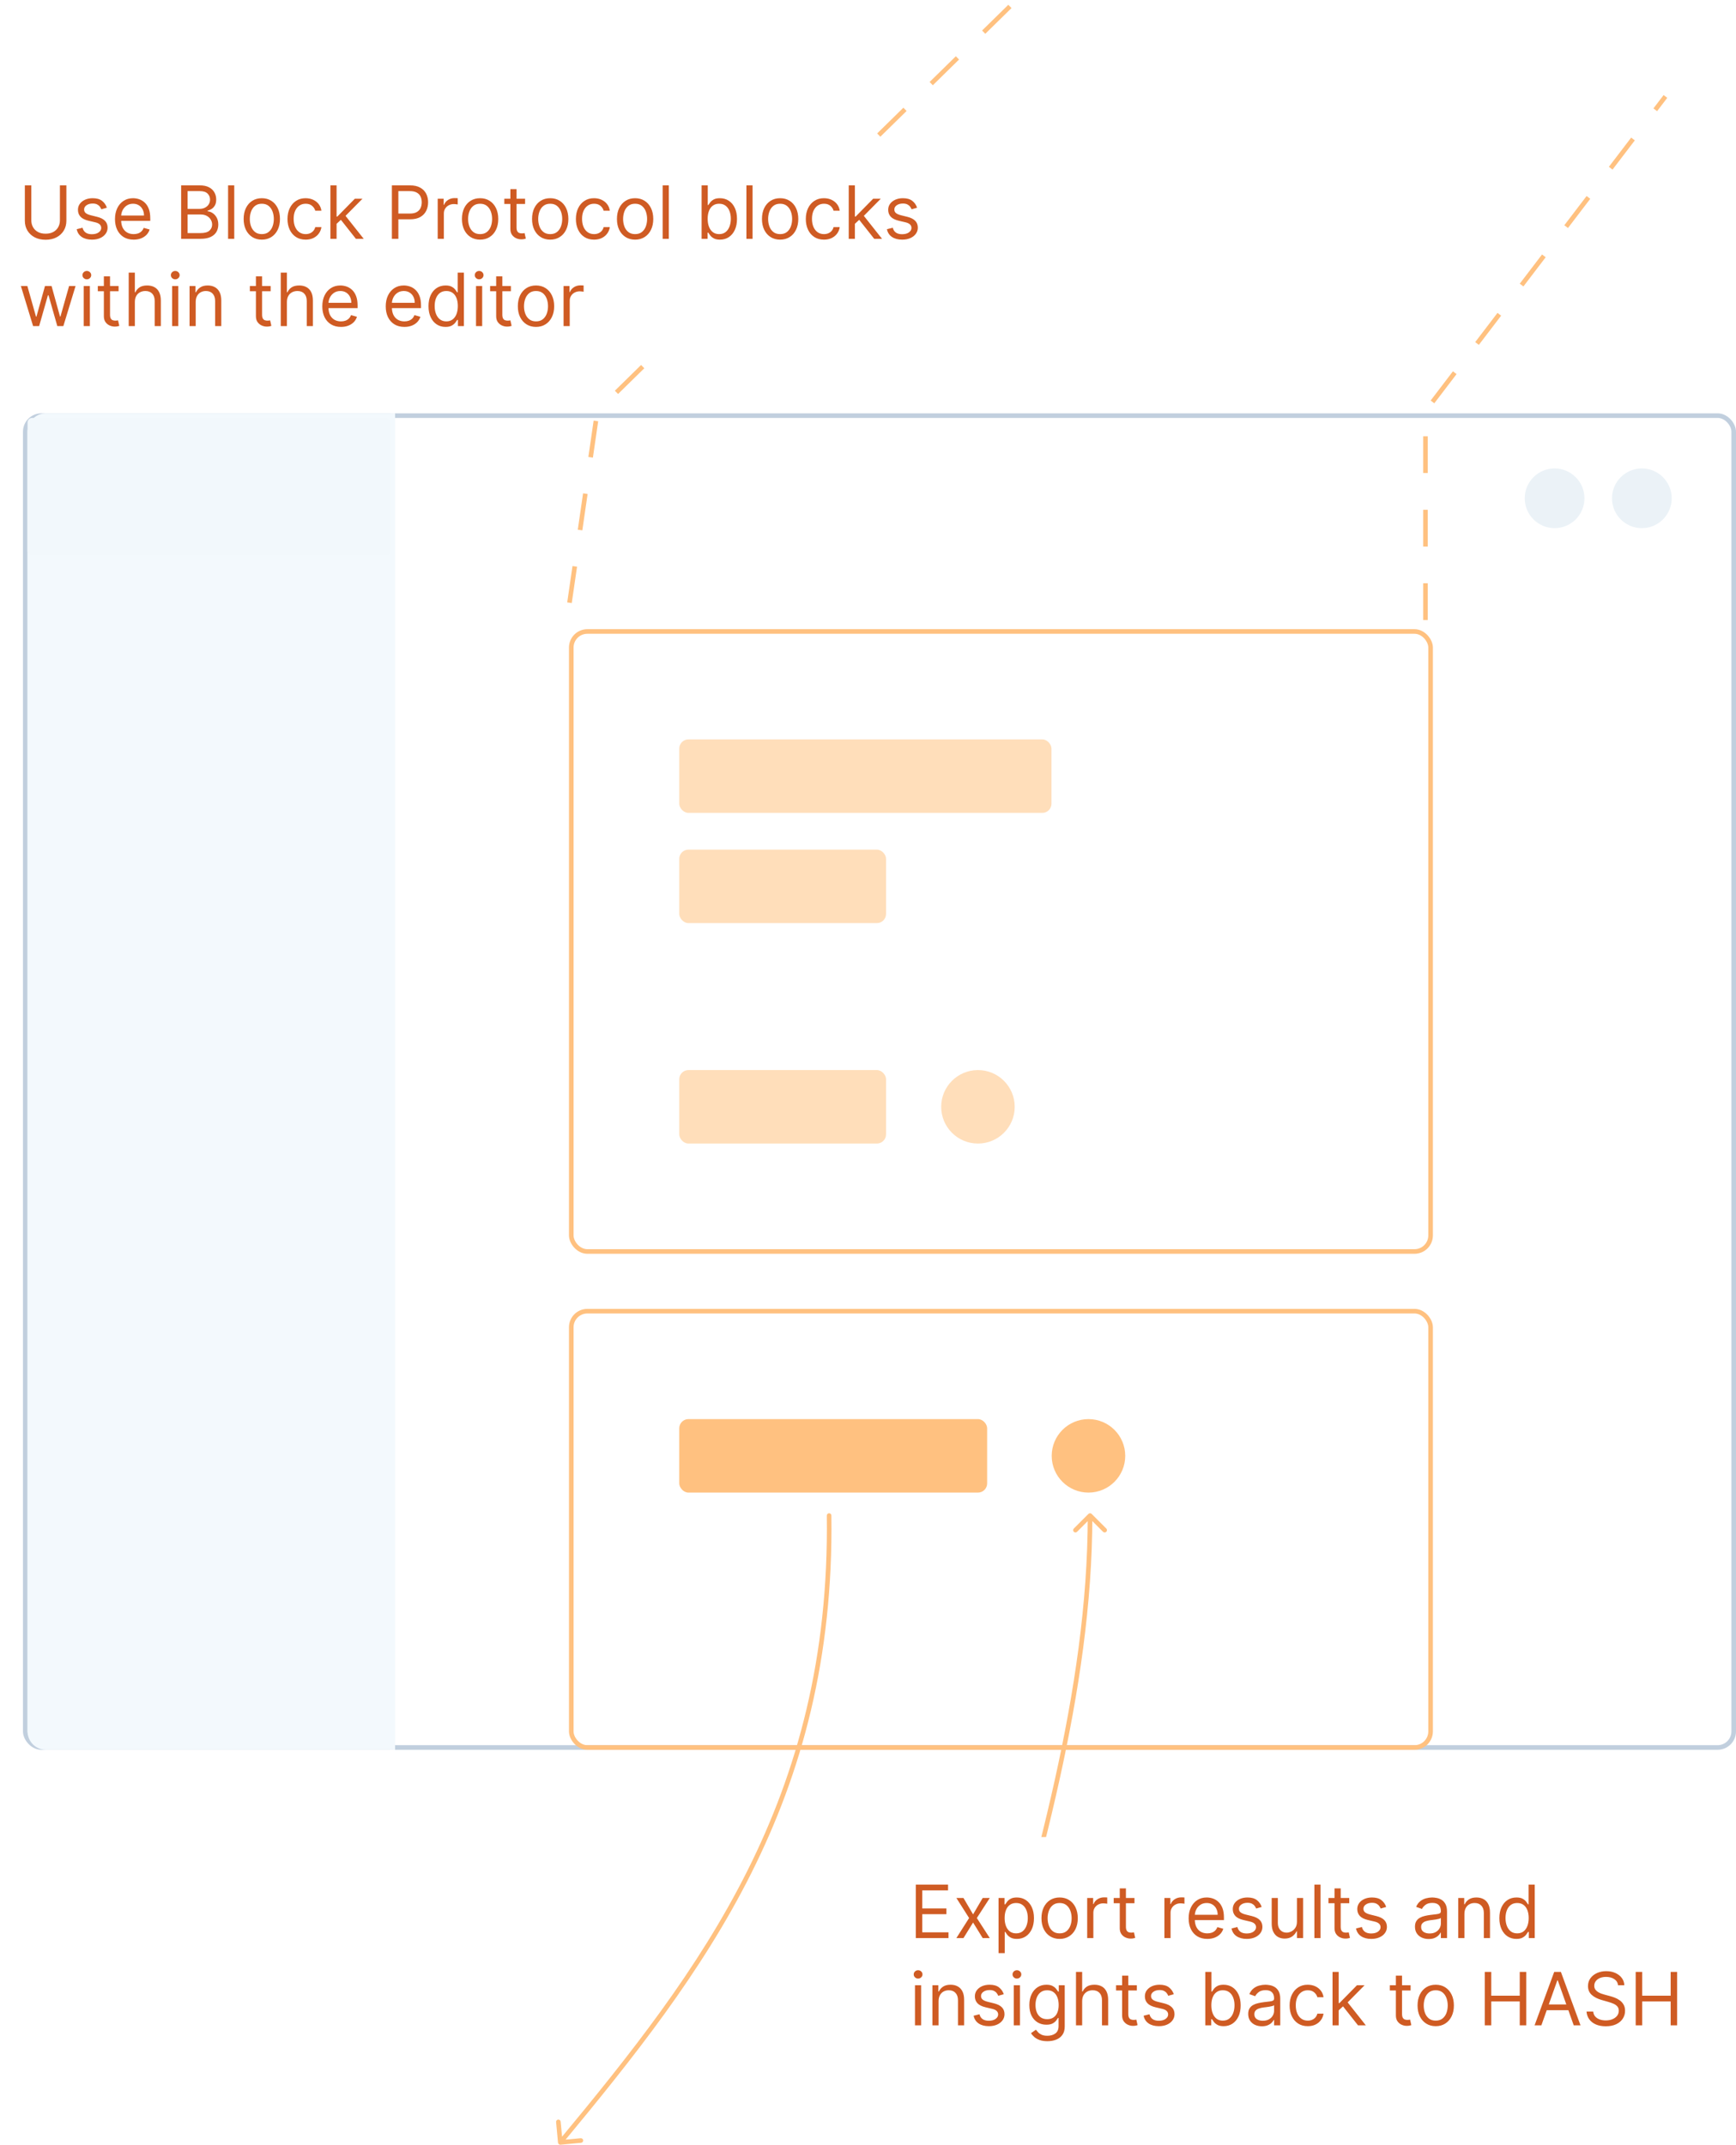 <svg width="378" height="467" viewBox="0 0 378 467" fill="none" xmlns="http://www.w3.org/2000/svg">
<g filter="url(#filter0_i_244_5291)">
<rect x="5" y="90" width="373" height="291" rx="4" fill="white"/>
</g>
<rect x="5.5" y="90.5" width="372" height="290" rx="3.5" stroke="#C1CFDE"/>
<path d="M6 94C6 91.791 7.791 90 10 90H86V381H10C7.791 381 6 379.209 6 377V94Z" fill="#F3F9FD" style="mix-blend-mode:multiply"/>
<rect width="1" height="291" transform="matrix(-1 0 0 1 86 90)" fill="#F3F9FD" style="mix-blend-mode:multiply"/>
<rect x="6" y="91" width="79" height="30" rx="1" fill="#F2F8FC" style="mix-blend-mode:multiply"/>
<circle cx="338.5" cy="108.5" r="6.5" fill="#EBF2F7"/>
<circle cx="357.5" cy="108.5" r="6.5" fill="#EBF2F7"/>
<g filter="url(#filter1_i_244_5291)">
<rect x="123.889" y="285" width="188.111" height="96" rx="4" fill="white"/>
</g>
<rect x="124.389" y="285.5" width="187.111" height="95" rx="3.5" stroke="#FFC180"/>
<rect x="147.903" y="309" width="67.04" height="16" rx="2" fill="#FFC180"/>
<ellipse cx="237.005" cy="317" rx="8.005" ry="8" fill="#FFC180"/>
<g filter="url(#filter2_i_244_5291)">
<rect x="123.889" y="137" width="188.111" height="136" rx="4" fill="white"/>
</g>
<rect x="124.389" y="137.5" width="187.111" height="135" rx="3.5" stroke="#FFC180"/>
<rect x="147.903" y="161" width="81.048" height="16" rx="2" fill="#FFDEBA"/>
<rect x="147.903" y="185" width="45.027" height="16" rx="2" fill="#FFDEBA"/>
<rect x="147.903" y="233" width="45.027" height="16" rx="2" fill="#FFDEBA"/>
<ellipse cx="212.941" cy="241" rx="8.005" ry="8" fill="#FFDEBA"/>
<path d="M310.384 135V89.514L362.635 21M124 131.242L130.066 89.514L220.047 1.257" stroke="#FFC180" stroke-dasharray="8 8"/>
<path d="M237.703 329.646C237.508 329.451 237.191 329.451 236.996 329.646L233.814 332.828C233.619 333.024 233.619 333.34 233.814 333.536C234.009 333.731 234.326 333.731 234.521 333.536L237.349 330.707L240.178 333.536C240.373 333.731 240.69 333.731 240.885 333.536C241.08 333.34 241.08 333.024 240.885 332.828L237.703 329.646ZM215.481 445.135C226.061 407.401 237.849 368.492 237.849 330L236.849 330C236.849 368.324 225.112 407.082 214.519 444.865L215.481 445.135Z" fill="#FFC180"/>
<path d="M181.028 329.993C181.025 329.717 180.798 329.496 180.522 329.5C180.246 329.504 180.025 329.731 180.029 330.007L181.028 329.993ZM121.502 466.547C121.528 466.821 121.772 467.024 122.047 466.998L126.527 466.579C126.802 466.554 127.004 466.31 126.978 466.035C126.953 465.76 126.709 465.558 126.434 465.584L122.451 465.956L122.079 461.973C122.054 461.698 121.81 461.496 121.535 461.522C121.26 461.547 121.058 461.791 121.084 462.066L121.502 466.547ZM180.029 330.007C180.869 391.951 152.571 428.846 121.615 466.181L122.385 466.819C153.36 429.461 181.874 392.322 181.028 329.993L180.029 330.007Z" fill="#FFC180"/>
<g filter="url(#filter3_f_244_5291)">
<rect x="4" y="33" width="213" height="46" fill="white"/>
</g>
<path d="M13.046 40.364H14.454V48.068C14.454 48.864 14.267 49.574 13.892 50.199C13.521 50.82 12.996 51.311 12.318 51.67C11.64 52.026 10.845 52.205 9.932 52.205C9.019 52.205 8.223 52.026 7.545 51.67C6.867 51.311 6.341 50.82 5.966 50.199C5.595 49.574 5.409 48.864 5.409 48.068V40.364H6.818V47.955C6.818 48.523 6.943 49.028 7.193 49.472C7.443 49.911 7.799 50.258 8.261 50.511C8.727 50.761 9.284 50.886 9.932 50.886C10.579 50.886 11.136 50.761 11.602 50.511C12.068 50.258 12.424 49.911 12.671 49.472C12.921 49.028 13.046 48.523 13.046 47.955V40.364ZM23.268 45.227L22.064 45.568C21.988 45.367 21.876 45.172 21.729 44.983C21.585 44.79 21.388 44.631 21.138 44.506C20.888 44.381 20.568 44.318 20.178 44.318C19.643 44.318 19.198 44.441 18.842 44.688C18.49 44.93 18.314 45.239 18.314 45.614C18.314 45.947 18.435 46.21 18.678 46.403C18.92 46.597 19.299 46.758 19.814 46.886L21.109 47.205C21.89 47.394 22.471 47.684 22.854 48.074C23.236 48.46 23.428 48.958 23.428 49.568C23.428 50.068 23.284 50.515 22.996 50.909C22.712 51.303 22.314 51.614 21.803 51.841C21.291 52.068 20.697 52.182 20.018 52.182C19.128 52.182 18.392 51.989 17.808 51.602C17.225 51.216 16.856 50.651 16.7 49.909L17.973 49.591C18.094 50.061 18.323 50.413 18.66 50.648C19.001 50.883 19.447 51 19.996 51C20.621 51 21.117 50.867 21.484 50.602C21.856 50.333 22.041 50.011 22.041 49.636C22.041 49.333 21.935 49.08 21.723 48.875C21.511 48.667 21.185 48.511 20.746 48.409L19.291 48.068C18.492 47.879 17.905 47.585 17.53 47.188C17.159 46.786 16.973 46.284 16.973 45.682C16.973 45.189 17.111 44.754 17.388 44.375C17.668 43.996 18.049 43.699 18.53 43.483C19.015 43.267 19.564 43.159 20.178 43.159C21.041 43.159 21.719 43.349 22.212 43.727C22.708 44.106 23.06 44.606 23.268 45.227ZM29.105 52.182C28.264 52.182 27.539 51.996 26.929 51.625C26.323 51.25 25.855 50.727 25.526 50.057C25.2 49.383 25.037 48.599 25.037 47.705C25.037 46.811 25.2 46.023 25.526 45.341C25.855 44.655 26.313 44.121 26.901 43.739C27.491 43.352 28.181 43.159 28.969 43.159C29.423 43.159 29.872 43.235 30.315 43.386C30.759 43.538 31.162 43.784 31.526 44.125C31.889 44.462 32.179 44.909 32.395 45.466C32.611 46.023 32.719 46.708 32.719 47.523V48.091H25.991V46.932H31.355C31.355 46.439 31.257 46 31.06 45.614C30.866 45.227 30.59 44.922 30.23 44.699C29.874 44.475 29.454 44.364 28.969 44.364C28.435 44.364 27.973 44.496 27.582 44.761C27.196 45.023 26.899 45.364 26.69 45.784C26.482 46.205 26.378 46.655 26.378 47.136V47.909C26.378 48.568 26.491 49.127 26.719 49.585C26.95 50.04 27.27 50.386 27.679 50.625C28.088 50.86 28.563 50.977 29.105 50.977C29.457 50.977 29.776 50.928 30.06 50.83C30.348 50.727 30.596 50.576 30.804 50.375C31.012 50.17 31.173 49.917 31.287 49.614L32.582 49.977C32.446 50.417 32.217 50.803 31.895 51.136C31.573 51.466 31.175 51.724 30.702 51.909C30.228 52.091 29.696 52.182 29.105 52.182ZM39.44 52V40.364H43.508C44.319 40.364 44.988 40.504 45.514 40.784C46.041 41.061 46.433 41.434 46.69 41.903C46.948 42.369 47.077 42.886 47.077 43.455C47.077 43.955 46.988 44.367 46.81 44.693C46.635 45.019 46.404 45.276 46.117 45.466C45.832 45.655 45.524 45.795 45.19 45.886V46C45.546 46.023 45.904 46.148 46.264 46.375C46.624 46.602 46.925 46.928 47.168 47.352C47.41 47.776 47.531 48.295 47.531 48.909C47.531 49.492 47.399 50.017 47.133 50.483C46.868 50.949 46.45 51.318 45.878 51.591C45.306 51.864 44.562 52 43.645 52H39.44ZM40.849 50.75H43.645C44.565 50.75 45.219 50.572 45.605 50.216C45.995 49.856 46.19 49.42 46.19 48.909C46.19 48.515 46.09 48.151 45.889 47.818C45.688 47.481 45.403 47.212 45.031 47.011C44.66 46.807 44.221 46.705 43.713 46.705H40.849V50.75ZM40.849 45.477H43.463C43.887 45.477 44.27 45.394 44.611 45.227C44.956 45.061 45.228 44.826 45.429 44.523C45.633 44.22 45.736 43.864 45.736 43.455C45.736 42.943 45.558 42.51 45.202 42.153C44.846 41.794 44.281 41.614 43.508 41.614H40.849V45.477ZM51.006 40.364V52H49.665V40.364H51.006ZM57.007 52.182C56.219 52.182 55.528 51.994 54.933 51.619C54.342 51.244 53.88 50.72 53.547 50.045C53.217 49.371 53.053 48.583 53.053 47.682C53.053 46.773 53.217 45.979 53.547 45.301C53.88 44.623 54.342 44.097 54.933 43.722C55.528 43.347 56.219 43.159 57.007 43.159C57.795 43.159 58.484 43.347 59.075 43.722C59.67 44.097 60.132 44.623 60.462 45.301C60.795 45.979 60.962 46.773 60.962 47.682C60.962 48.583 60.795 49.371 60.462 50.045C60.132 50.72 59.67 51.244 59.075 51.619C58.484 51.994 57.795 52.182 57.007 52.182ZM57.007 50.977C57.606 50.977 58.098 50.824 58.484 50.517C58.871 50.21 59.157 49.807 59.342 49.307C59.528 48.807 59.621 48.265 59.621 47.682C59.621 47.099 59.528 46.555 59.342 46.051C59.157 45.547 58.871 45.14 58.484 44.83C58.098 44.519 57.606 44.364 57.007 44.364C56.409 44.364 55.916 44.519 55.53 44.83C55.144 45.14 54.858 45.547 54.672 46.051C54.486 46.555 54.394 47.099 54.394 47.682C54.394 48.265 54.486 48.807 54.672 49.307C54.858 49.807 55.144 50.21 55.53 50.517C55.916 50.824 56.409 50.977 57.007 50.977ZM66.554 52.182C65.736 52.182 65.031 51.989 64.44 51.602C63.849 51.216 63.395 50.684 63.077 50.006C62.758 49.328 62.599 48.553 62.599 47.682C62.599 46.795 62.762 46.013 63.088 45.335C63.418 44.653 63.876 44.121 64.463 43.739C65.054 43.352 65.743 43.159 66.531 43.159C67.145 43.159 67.698 43.273 68.19 43.5C68.683 43.727 69.086 44.045 69.401 44.455C69.715 44.864 69.91 45.341 69.986 45.886H68.645C68.543 45.489 68.315 45.136 67.963 44.83C67.615 44.519 67.145 44.364 66.554 44.364C66.031 44.364 65.573 44.5 65.179 44.773C64.789 45.042 64.484 45.422 64.264 45.915C64.048 46.403 63.94 46.977 63.94 47.636C63.94 48.311 64.046 48.898 64.258 49.398C64.474 49.898 64.778 50.286 65.168 50.562C65.562 50.839 66.024 50.977 66.554 50.977C66.903 50.977 67.219 50.917 67.503 50.795C67.787 50.674 68.028 50.5 68.224 50.273C68.421 50.045 68.562 49.773 68.645 49.455H69.986C69.91 49.97 69.722 50.434 69.423 50.847C69.128 51.256 68.736 51.581 68.247 51.824C67.762 52.062 67.198 52.182 66.554 52.182ZM73.196 48.818L73.173 47.159H73.446L77.264 43.273H78.923L74.855 47.386H74.742L73.196 48.818ZM71.946 52V40.364H73.287V52H71.946ZM77.492 52L74.082 47.682L75.037 46.75L79.196 52H77.492ZM85.331 52V40.364H89.263C90.176 40.364 90.922 40.528 91.501 40.858C92.085 41.184 92.517 41.625 92.797 42.182C93.077 42.739 93.217 43.36 93.217 44.045C93.217 44.731 93.077 45.354 92.797 45.915C92.52 46.475 92.092 46.922 91.513 47.256C90.933 47.585 90.191 47.75 89.285 47.75H86.467V46.5H89.24C89.865 46.5 90.367 46.392 90.746 46.176C91.124 45.96 91.399 45.669 91.57 45.301C91.744 44.93 91.831 44.511 91.831 44.045C91.831 43.58 91.744 43.163 91.57 42.795C91.399 42.428 91.123 42.14 90.74 41.932C90.358 41.72 89.85 41.614 89.217 41.614H86.74V52H85.331ZM95.305 52V43.273H96.601V44.591H96.692C96.851 44.159 97.139 43.809 97.555 43.54C97.972 43.271 98.442 43.136 98.965 43.136C99.063 43.136 99.186 43.138 99.334 43.142C99.481 43.146 99.593 43.151 99.669 43.159V44.523C99.624 44.511 99.519 44.494 99.356 44.472C99.197 44.445 99.029 44.432 98.851 44.432C98.427 44.432 98.048 44.521 97.715 44.699C97.385 44.873 97.124 45.115 96.93 45.426C96.741 45.733 96.646 46.083 96.646 46.477V52H95.305ZM104.538 52.182C103.75 52.182 103.059 51.994 102.464 51.619C101.874 51.244 101.411 50.72 101.078 50.045C100.749 49.371 100.584 48.583 100.584 47.682C100.584 46.773 100.749 45.979 101.078 45.301C101.411 44.623 101.874 44.097 102.464 43.722C103.059 43.347 103.75 43.159 104.538 43.159C105.326 43.159 106.016 43.347 106.607 43.722C107.201 44.097 107.663 44.623 107.993 45.301C108.326 45.979 108.493 46.773 108.493 47.682C108.493 48.583 108.326 49.371 107.993 50.045C107.663 50.72 107.201 51.244 106.607 51.619C106.016 51.994 105.326 52.182 104.538 52.182ZM104.538 50.977C105.137 50.977 105.629 50.824 106.016 50.517C106.402 50.21 106.688 49.807 106.874 49.307C107.059 48.807 107.152 48.265 107.152 47.682C107.152 47.099 107.059 46.555 106.874 46.051C106.688 45.547 106.402 45.14 106.016 44.83C105.629 44.519 105.137 44.364 104.538 44.364C103.94 44.364 103.447 44.519 103.061 44.83C102.675 45.14 102.389 45.547 102.203 46.051C102.018 46.555 101.925 47.099 101.925 47.682C101.925 48.265 102.018 48.807 102.203 49.307C102.389 49.807 102.675 50.21 103.061 50.517C103.447 50.824 103.94 50.977 104.538 50.977ZM114.335 43.273V44.409H109.812V43.273H114.335ZM111.131 41.182H112.472V49.5C112.472 49.879 112.527 50.163 112.636 50.352C112.75 50.538 112.894 50.663 113.068 50.727C113.246 50.788 113.434 50.818 113.631 50.818C113.778 50.818 113.9 50.811 113.994 50.795C114.089 50.776 114.165 50.761 114.222 50.75L114.494 51.955C114.403 51.989 114.277 52.023 114.114 52.057C113.951 52.095 113.744 52.114 113.494 52.114C113.116 52.114 112.744 52.032 112.381 51.869C112.021 51.706 111.722 51.458 111.483 51.125C111.248 50.792 111.131 50.371 111.131 49.864V41.182ZM119.804 52.182C119.016 52.182 118.325 51.994 117.73 51.619C117.139 51.244 116.677 50.72 116.344 50.045C116.014 49.371 115.849 48.583 115.849 47.682C115.849 46.773 116.014 45.979 116.344 45.301C116.677 44.623 117.139 44.097 117.73 43.722C118.325 43.347 119.016 43.159 119.804 43.159C120.592 43.159 121.281 43.347 121.872 43.722C122.467 44.097 122.929 44.623 123.259 45.301C123.592 45.979 123.759 46.773 123.759 47.682C123.759 48.583 123.592 49.371 123.259 50.045C122.929 50.72 122.467 51.244 121.872 51.619C121.281 51.994 120.592 52.182 119.804 52.182ZM119.804 50.977C120.402 50.977 120.895 50.824 121.281 50.517C121.668 50.21 121.954 49.807 122.139 49.307C122.325 48.807 122.418 48.265 122.418 47.682C122.418 47.099 122.325 46.555 122.139 46.051C121.954 45.547 121.668 45.14 121.281 44.83C120.895 44.519 120.402 44.364 119.804 44.364C119.205 44.364 118.713 44.519 118.327 44.83C117.94 45.14 117.654 45.547 117.469 46.051C117.283 46.555 117.19 47.099 117.19 47.682C117.19 48.265 117.283 48.807 117.469 49.307C117.654 49.807 117.94 50.21 118.327 50.517C118.713 50.824 119.205 50.977 119.804 50.977ZM129.351 52.182C128.533 52.182 127.828 51.989 127.237 51.602C126.646 51.216 126.192 50.684 125.874 50.006C125.555 49.328 125.396 48.553 125.396 47.682C125.396 46.795 125.559 46.013 125.885 45.335C126.214 44.653 126.673 44.121 127.26 43.739C127.851 43.352 128.54 43.159 129.328 43.159C129.942 43.159 130.495 43.273 130.987 43.5C131.48 43.727 131.883 44.045 132.197 44.455C132.512 44.864 132.707 45.341 132.783 45.886H131.442C131.339 45.489 131.112 45.136 130.76 44.83C130.411 44.519 129.942 44.364 129.351 44.364C128.828 44.364 128.37 44.5 127.976 44.773C127.586 45.042 127.281 45.422 127.061 45.915C126.845 46.403 126.737 46.977 126.737 47.636C126.737 48.311 126.843 48.898 127.055 49.398C127.271 49.898 127.574 50.286 127.964 50.562C128.358 50.839 128.821 50.977 129.351 50.977C129.699 50.977 130.016 50.917 130.3 50.795C130.584 50.674 130.824 50.5 131.021 50.273C131.218 50.045 131.358 49.773 131.442 49.455H132.783C132.707 49.97 132.519 50.434 132.22 50.847C131.925 51.256 131.533 51.581 131.044 51.824C130.559 52.062 129.995 52.182 129.351 52.182ZM138.288 52.182C137.5 52.182 136.809 51.994 136.214 51.619C135.624 51.244 135.161 50.72 134.828 50.045C134.499 49.371 134.334 48.583 134.334 47.682C134.334 46.773 134.499 45.979 134.828 45.301C135.161 44.623 135.624 44.097 136.214 43.722C136.809 43.347 137.5 43.159 138.288 43.159C139.076 43.159 139.766 43.347 140.357 43.722C140.951 44.097 141.413 44.623 141.743 45.301C142.076 45.979 142.243 46.773 142.243 47.682C142.243 48.583 142.076 49.371 141.743 50.045C141.413 50.72 140.951 51.244 140.357 51.619C139.766 51.994 139.076 52.182 138.288 52.182ZM138.288 50.977C138.887 50.977 139.379 50.824 139.766 50.517C140.152 50.21 140.438 49.807 140.624 49.307C140.809 48.807 140.902 48.265 140.902 47.682C140.902 47.099 140.809 46.555 140.624 46.051C140.438 45.547 140.152 45.14 139.766 44.83C139.379 44.519 138.887 44.364 138.288 44.364C137.69 44.364 137.197 44.519 136.811 44.83C136.425 45.14 136.139 45.547 135.953 46.051C135.768 46.555 135.675 47.099 135.675 47.682C135.675 48.265 135.768 48.807 135.953 49.307C136.139 49.807 136.425 50.21 136.811 50.517C137.197 50.824 137.69 50.977 138.288 50.977ZM145.631 40.364V52H144.29V40.364H145.631ZM152.768 52V40.364H154.109V44.659H154.223C154.321 44.508 154.458 44.314 154.632 44.08C154.81 43.841 155.064 43.629 155.393 43.443C155.727 43.254 156.178 43.159 156.746 43.159C157.481 43.159 158.128 43.343 158.689 43.71C159.25 44.078 159.687 44.599 160.001 45.273C160.316 45.947 160.473 46.742 160.473 47.659C160.473 48.583 160.316 49.385 160.001 50.062C159.687 50.737 159.251 51.26 158.695 51.631C158.138 51.998 157.496 52.182 156.768 52.182C156.208 52.182 155.759 52.089 155.422 51.903C155.085 51.714 154.825 51.5 154.643 51.261C154.462 51.019 154.321 50.818 154.223 50.659H154.064V52H152.768ZM154.087 47.636C154.087 48.295 154.183 48.877 154.376 49.381C154.57 49.881 154.852 50.273 155.223 50.557C155.594 50.837 156.049 50.977 156.587 50.977C157.147 50.977 157.615 50.83 157.99 50.534C158.369 50.235 158.653 49.833 158.842 49.33C159.036 48.822 159.132 48.258 159.132 47.636C159.132 47.023 159.037 46.47 158.848 45.977C158.662 45.481 158.38 45.089 158.001 44.801C157.626 44.51 157.155 44.364 156.587 44.364C156.041 44.364 155.583 44.502 155.212 44.778C154.84 45.051 154.56 45.434 154.371 45.926C154.181 46.415 154.087 46.985 154.087 47.636ZM163.865 40.364V52H162.524V40.364H163.865ZM169.866 52.182C169.079 52.182 168.387 51.994 167.793 51.619C167.202 51.244 166.74 50.72 166.406 50.045C166.077 49.371 165.912 48.583 165.912 47.682C165.912 46.773 166.077 45.979 166.406 45.301C166.74 44.623 167.202 44.097 167.793 43.722C168.387 43.347 169.079 43.159 169.866 43.159C170.654 43.159 171.344 43.347 171.935 43.722C172.529 44.097 172.991 44.623 173.321 45.301C173.654 45.979 173.821 46.773 173.821 47.682C173.821 48.583 173.654 49.371 173.321 50.045C172.991 50.72 172.529 51.244 171.935 51.619C171.344 51.994 170.654 52.182 169.866 52.182ZM169.866 50.977C170.465 50.977 170.957 50.824 171.344 50.517C171.73 50.21 172.016 49.807 172.202 49.307C172.387 48.807 172.48 48.265 172.48 47.682C172.48 47.099 172.387 46.555 172.202 46.051C172.016 45.547 171.73 45.14 171.344 44.83C170.957 44.519 170.465 44.364 169.866 44.364C169.268 44.364 168.776 44.519 168.389 44.83C168.003 45.14 167.717 45.547 167.531 46.051C167.346 46.555 167.253 47.099 167.253 47.682C167.253 48.265 167.346 48.807 167.531 49.307C167.717 49.807 168.003 50.21 168.389 50.517C168.776 50.824 169.268 50.977 169.866 50.977ZM179.413 52.182C178.595 52.182 177.891 51.989 177.3 51.602C176.709 51.216 176.254 50.684 175.936 50.006C175.618 49.328 175.459 48.553 175.459 47.682C175.459 46.795 175.622 46.013 175.947 45.335C176.277 44.653 176.735 44.121 177.322 43.739C177.913 43.352 178.603 43.159 179.391 43.159C180.004 43.159 180.557 43.273 181.05 43.5C181.542 43.727 181.946 44.045 182.26 44.455C182.574 44.864 182.769 45.341 182.845 45.886H181.504C181.402 45.489 181.175 45.136 180.822 44.83C180.474 44.519 180.004 44.364 179.413 44.364C178.891 44.364 178.432 44.5 178.038 44.773C177.648 45.042 177.343 45.422 177.124 45.915C176.908 46.403 176.8 46.977 176.8 47.636C176.8 48.311 176.906 48.898 177.118 49.398C177.334 49.898 177.637 50.286 178.027 50.562C178.421 50.839 178.883 50.977 179.413 50.977C179.762 50.977 180.078 50.917 180.362 50.795C180.646 50.674 180.887 50.5 181.084 50.273C181.281 50.045 181.421 49.773 181.504 49.455H182.845C182.769 49.97 182.582 50.434 182.283 50.847C181.987 51.256 181.595 51.581 181.107 51.824C180.622 52.062 180.057 52.182 179.413 52.182ZM186.055 48.818L186.033 47.159H186.305L190.124 43.273H191.783L187.714 47.386H187.601L186.055 48.818ZM184.805 52V40.364H186.146V52H184.805ZM190.351 52L186.942 47.682L187.896 46.75L192.055 52H190.351ZM199.69 45.227L198.486 45.568C198.41 45.367 198.298 45.172 198.151 44.983C198.007 44.79 197.81 44.631 197.56 44.506C197.31 44.381 196.99 44.318 196.599 44.318C196.065 44.318 195.62 44.441 195.264 44.688C194.912 44.93 194.736 45.239 194.736 45.614C194.736 45.947 194.857 46.21 195.099 46.403C195.342 46.597 195.721 46.758 196.236 46.886L197.531 47.205C198.312 47.394 198.893 47.684 199.276 48.074C199.658 48.46 199.849 48.958 199.849 49.568C199.849 50.068 199.705 50.515 199.418 50.909C199.134 51.303 198.736 51.614 198.224 51.841C197.713 52.068 197.118 52.182 196.44 52.182C195.55 52.182 194.813 51.989 194.23 51.602C193.647 51.216 193.277 50.651 193.122 49.909L194.395 49.591C194.516 50.061 194.745 50.413 195.082 50.648C195.423 50.883 195.868 51 196.418 51C197.043 51 197.539 50.867 197.906 50.602C198.277 50.333 198.463 50.011 198.463 49.636C198.463 49.333 198.357 49.08 198.145 48.875C197.933 48.667 197.607 48.511 197.168 48.409L195.713 48.068C194.914 47.879 194.327 47.585 193.952 47.188C193.58 46.786 193.395 46.284 193.395 45.682C193.395 45.189 193.533 44.754 193.81 44.375C194.09 43.996 194.471 43.699 194.952 43.483C195.437 43.267 195.986 43.159 196.599 43.159C197.463 43.159 198.141 43.349 198.634 43.727C199.13 44.106 199.482 44.606 199.69 45.227ZM7.205 71L4.545 62.273H5.955L7.841 68.954H7.932L9.795 62.273H11.227L13.068 68.932H13.159L15.046 62.273H16.454L13.796 71H12.477L10.568 64.296H10.432L8.523 71H7.205ZM18.227 71V62.273H19.568V71H18.227ZM18.909 60.818C18.648 60.818 18.422 60.729 18.233 60.551C18.047 60.373 17.954 60.159 17.954 59.909C17.954 59.659 18.047 59.445 18.233 59.267C18.422 59.089 18.648 59 18.909 59C19.171 59 19.394 59.089 19.579 59.267C19.769 59.445 19.864 59.659 19.864 59.909C19.864 60.159 19.769 60.373 19.579 60.551C19.394 60.729 19.171 60.818 18.909 60.818ZM25.82 62.273V63.409H21.297V62.273H25.82ZM22.615 60.182H23.956V68.5C23.956 68.879 24.011 69.163 24.121 69.352C24.234 69.538 24.378 69.663 24.553 69.727C24.731 69.788 24.918 69.818 25.115 69.818C25.263 69.818 25.384 69.811 25.479 69.796C25.573 69.776 25.649 69.761 25.706 69.75L25.979 70.954C25.888 70.989 25.761 71.023 25.598 71.057C25.435 71.095 25.229 71.114 24.979 71.114C24.6 71.114 24.229 71.032 23.865 70.869C23.505 70.706 23.206 70.458 22.967 70.125C22.733 69.792 22.615 69.371 22.615 68.864V60.182ZM29.365 65.75V71H28.024V59.364H29.365V63.636H29.479C29.683 63.186 29.99 62.828 30.399 62.562C30.812 62.294 31.361 62.159 32.047 62.159C32.642 62.159 33.162 62.278 33.609 62.517C34.056 62.752 34.403 63.114 34.649 63.602C34.899 64.087 35.024 64.704 35.024 65.454V71H33.683V65.546C33.683 64.852 33.503 64.316 33.144 63.938C32.787 63.555 32.293 63.364 31.66 63.364C31.221 63.364 30.827 63.456 30.479 63.642C30.134 63.828 29.861 64.099 29.66 64.454C29.463 64.811 29.365 65.242 29.365 65.75ZM37.477 71V62.273H38.818V71H37.477ZM38.159 60.818C37.898 60.818 37.672 60.729 37.483 60.551C37.297 60.373 37.205 60.159 37.205 59.909C37.205 59.659 37.297 59.445 37.483 59.267C37.672 59.089 37.898 59 38.159 59C38.42 59 38.644 59.089 38.83 59.267C39.019 59.445 39.114 59.659 39.114 59.909C39.114 60.159 39.019 60.373 38.83 60.551C38.644 60.729 38.42 60.818 38.159 60.818ZM42.615 65.75V71H41.274V62.273H42.57V63.636H42.683C42.888 63.193 43.198 62.837 43.615 62.568C44.032 62.295 44.57 62.159 45.229 62.159C45.82 62.159 46.337 62.28 46.78 62.523C47.223 62.761 47.568 63.125 47.814 63.614C48.06 64.099 48.183 64.712 48.183 65.454V71H46.842V65.546C46.842 64.86 46.664 64.326 46.308 63.943C45.952 63.557 45.464 63.364 44.842 63.364C44.414 63.364 44.032 63.456 43.695 63.642C43.361 63.828 43.098 64.099 42.905 64.454C42.712 64.811 42.615 65.242 42.615 65.75ZM58.929 62.273V63.409H54.406V62.273H58.929ZM55.724 60.182H57.065V68.5C57.065 68.879 57.12 69.163 57.23 69.352C57.344 69.538 57.488 69.663 57.662 69.727C57.84 69.788 58.028 69.818 58.224 69.818C58.372 69.818 58.493 69.811 58.588 69.796C58.683 69.776 58.758 69.761 58.815 69.75L59.088 70.954C58.997 70.989 58.87 71.023 58.707 71.057C58.544 71.095 58.338 71.114 58.088 71.114C57.709 71.114 57.338 71.032 56.974 70.869C56.615 70.706 56.315 70.458 56.077 70.125C55.842 69.792 55.724 69.371 55.724 68.864V60.182ZM62.474 65.75V71H61.133V59.364H62.474V63.636H62.588C62.793 63.186 63.099 62.828 63.508 62.562C63.921 62.294 64.471 62.159 65.156 62.159C65.751 62.159 66.272 62.278 66.719 62.517C67.166 62.752 67.512 63.114 67.758 63.602C68.008 64.087 68.133 64.704 68.133 65.454V71H66.793V65.546C66.793 64.852 66.613 64.316 66.253 63.938C65.897 63.555 65.403 63.364 64.77 63.364C64.331 63.364 63.937 63.456 63.588 63.642C63.243 63.828 62.971 64.099 62.77 64.454C62.573 64.811 62.474 65.242 62.474 65.75ZM74.246 71.182C73.405 71.182 72.68 70.996 72.07 70.625C71.463 70.25 70.996 69.727 70.666 69.057C70.34 68.383 70.178 67.599 70.178 66.704C70.178 65.811 70.34 65.023 70.666 64.341C70.996 63.655 71.454 63.121 72.041 62.739C72.632 62.352 73.322 62.159 74.109 62.159C74.564 62.159 75.013 62.235 75.456 62.386C75.899 62.538 76.303 62.784 76.666 63.125C77.03 63.462 77.32 63.909 77.535 64.466C77.751 65.023 77.859 65.708 77.859 66.523V67.091H71.132V65.932H76.496C76.496 65.439 76.397 65 76.2 64.614C76.007 64.227 75.731 63.922 75.371 63.699C75.015 63.475 74.594 63.364 74.109 63.364C73.575 63.364 73.113 63.496 72.723 63.761C72.337 64.023 72.039 64.364 71.831 64.784C71.623 65.204 71.519 65.655 71.519 66.136V66.909C71.519 67.568 71.632 68.127 71.859 68.585C72.09 69.04 72.41 69.386 72.82 69.625C73.229 69.86 73.704 69.977 74.246 69.977C74.598 69.977 74.916 69.928 75.2 69.829C75.488 69.727 75.736 69.576 75.945 69.375C76.153 69.171 76.314 68.917 76.428 68.614L77.723 68.977C77.587 69.417 77.358 69.803 77.035 70.136C76.713 70.466 76.316 70.724 75.842 70.909C75.369 71.091 74.837 71.182 74.246 71.182ZM88.058 71.182C87.217 71.182 86.492 70.996 85.882 70.625C85.276 70.25 84.808 69.727 84.479 69.057C84.153 68.383 83.99 67.599 83.99 66.704C83.99 65.811 84.153 65.023 84.479 64.341C84.808 63.655 85.267 63.121 85.854 62.739C86.445 62.352 87.134 62.159 87.922 62.159C88.376 62.159 88.825 62.235 89.269 62.386C89.712 62.538 90.115 62.784 90.479 63.125C90.842 63.462 91.132 63.909 91.348 64.466C91.564 65.023 91.672 65.708 91.672 66.523V67.091H84.945V65.932H90.308C90.308 65.439 90.21 65 90.013 64.614C89.82 64.227 89.543 63.922 89.183 63.699C88.827 63.475 88.407 63.364 87.922 63.364C87.388 63.364 86.926 63.496 86.535 63.761C86.149 64.023 85.852 64.364 85.644 64.784C85.435 65.204 85.331 65.655 85.331 66.136V66.909C85.331 67.568 85.445 68.127 85.672 68.585C85.903 69.04 86.223 69.386 86.632 69.625C87.041 69.86 87.517 69.977 88.058 69.977C88.41 69.977 88.729 69.928 89.013 69.829C89.301 69.727 89.549 69.576 89.757 69.375C89.965 69.171 90.126 68.917 90.24 68.614L91.535 68.977C91.399 69.417 91.17 69.803 90.848 70.136C90.526 70.466 90.128 70.724 89.655 70.909C89.181 71.091 88.649 71.182 88.058 71.182ZM97.007 71.182C96.28 71.182 95.638 70.998 95.081 70.631C94.524 70.26 94.088 69.737 93.774 69.062C93.46 68.385 93.303 67.583 93.303 66.659C93.303 65.742 93.46 64.947 93.774 64.273C94.088 63.599 94.526 63.078 95.087 62.71C95.647 62.343 96.295 62.159 97.03 62.159C97.598 62.159 98.047 62.254 98.376 62.443C98.71 62.629 98.963 62.841 99.138 63.08C99.316 63.314 99.454 63.508 99.553 63.659H99.666V59.364H101.007V71H99.712V69.659H99.553C99.454 69.818 99.314 70.019 99.132 70.261C98.95 70.5 98.691 70.714 98.354 70.903C98.017 71.089 97.568 71.182 97.007 71.182ZM97.189 69.977C97.727 69.977 98.181 69.837 98.553 69.557C98.924 69.273 99.206 68.881 99.399 68.381C99.592 67.877 99.689 67.296 99.689 66.636C99.689 65.985 99.594 65.415 99.405 64.926C99.215 64.434 98.935 64.051 98.564 63.778C98.193 63.502 97.734 63.364 97.189 63.364C96.621 63.364 96.147 63.51 95.769 63.801C95.394 64.089 95.111 64.481 94.922 64.977C94.736 65.47 94.644 66.023 94.644 66.636C94.644 67.258 94.738 67.822 94.928 68.329C95.121 68.833 95.405 69.235 95.78 69.534C96.159 69.829 96.628 69.977 97.189 69.977ZM103.649 71V62.273H104.99V71H103.649ZM104.331 60.818C104.07 60.818 103.844 60.729 103.655 60.551C103.469 60.373 103.376 60.159 103.376 59.909C103.376 59.659 103.469 59.445 103.655 59.267C103.844 59.089 104.07 59 104.331 59C104.592 59 104.816 59.089 105.001 59.267C105.191 59.445 105.286 59.659 105.286 59.909C105.286 60.159 105.191 60.373 105.001 60.551C104.816 60.729 104.592 60.818 104.331 60.818ZM111.241 62.273V63.409H106.719V62.273H111.241ZM108.037 60.182H109.378V68.5C109.378 68.879 109.433 69.163 109.543 69.352C109.656 69.538 109.8 69.663 109.974 69.727C110.152 69.788 110.34 69.818 110.537 69.818C110.685 69.818 110.806 69.811 110.901 69.796C110.995 69.776 111.071 69.761 111.128 69.75L111.401 70.954C111.31 70.989 111.183 71.023 111.02 71.057C110.857 71.095 110.651 71.114 110.401 71.114C110.022 71.114 109.651 71.032 109.287 70.869C108.927 70.706 108.628 70.458 108.389 70.125C108.154 69.792 108.037 69.371 108.037 68.864V60.182ZM116.71 71.182C115.922 71.182 115.231 70.994 114.636 70.619C114.045 70.244 113.583 69.72 113.25 69.046C112.92 68.371 112.756 67.583 112.756 66.682C112.756 65.773 112.92 64.979 113.25 64.301C113.583 63.623 114.045 63.097 114.636 62.722C115.231 62.347 115.922 62.159 116.71 62.159C117.498 62.159 118.188 62.347 118.778 62.722C119.373 63.097 119.835 63.623 120.165 64.301C120.498 64.979 120.665 65.773 120.665 66.682C120.665 67.583 120.498 68.371 120.165 69.046C119.835 69.72 119.373 70.244 118.778 70.619C118.188 70.994 117.498 71.182 116.71 71.182ZM116.71 69.977C117.309 69.977 117.801 69.824 118.188 69.517C118.574 69.21 118.86 68.807 119.045 68.307C119.231 67.807 119.324 67.265 119.324 66.682C119.324 66.099 119.231 65.555 119.045 65.051C118.86 64.547 118.574 64.14 118.188 63.83C117.801 63.519 117.309 63.364 116.71 63.364C116.112 63.364 115.619 63.519 115.233 63.83C114.847 64.14 114.561 64.547 114.375 65.051C114.189 65.555 114.097 66.099 114.097 66.682C114.097 67.265 114.189 67.807 114.375 68.307C114.561 68.807 114.847 69.21 115.233 69.517C115.619 69.824 116.112 69.977 116.71 69.977ZM122.712 71V62.273H124.007V63.591H124.098C124.257 63.159 124.545 62.809 124.962 62.54C125.378 62.271 125.848 62.136 126.371 62.136C126.469 62.136 126.592 62.138 126.74 62.142C126.888 62.146 127 62.151 127.075 62.159V63.523C127.03 63.511 126.926 63.494 126.763 63.472C126.604 63.445 126.435 63.432 126.257 63.432C125.833 63.432 125.454 63.521 125.121 63.699C124.791 63.873 124.53 64.115 124.337 64.426C124.147 64.733 124.053 65.083 124.053 65.477V71H122.712Z" fill="#CF5B23"/>
<g filter="url(#filter4_f_244_5291)">
<rect x="191" y="400" width="180" height="54" fill="white"/>
</g>
<path d="M199.409 422V410.364H206.432V411.614H200.818V415.545H206.068V416.795H200.818V420.75H206.523V422H199.409ZM209.79 413.273L211.881 416.841L213.972 413.273H215.517L212.699 417.636L215.517 422H213.972L211.881 418.614L209.79 422H208.244L211.017 417.636L208.244 413.273H209.79ZM217.43 425.273V413.273H218.726V414.659H218.885C218.983 414.508 219.12 414.314 219.294 414.08C219.472 413.841 219.726 413.629 220.055 413.443C220.389 413.254 220.839 413.159 221.408 413.159C222.143 413.159 222.79 413.343 223.351 413.71C223.911 414.078 224.349 414.598 224.663 415.273C224.978 415.947 225.135 416.742 225.135 417.659C225.135 418.583 224.978 419.384 224.663 420.062C224.349 420.737 223.913 421.259 223.357 421.631C222.8 421.998 222.158 422.182 221.43 422.182C220.87 422.182 220.421 422.089 220.084 421.903C219.747 421.714 219.487 421.5 219.305 421.261C219.124 421.019 218.983 420.818 218.885 420.659H218.771V425.273H217.43ZM218.749 417.636C218.749 418.295 218.845 418.877 219.038 419.381C219.232 419.881 219.514 420.273 219.885 420.557C220.256 420.837 220.711 420.977 221.249 420.977C221.809 420.977 222.277 420.83 222.652 420.534C223.031 420.235 223.315 419.833 223.504 419.33C223.697 418.822 223.794 418.258 223.794 417.636C223.794 417.023 223.699 416.47 223.51 415.977C223.324 415.481 223.042 415.089 222.663 414.801C222.288 414.509 221.817 414.364 221.249 414.364C220.703 414.364 220.245 414.502 219.874 414.778C219.502 415.051 219.222 415.434 219.033 415.926C218.843 416.415 218.749 416.985 218.749 417.636ZM230.726 422.182C229.938 422.182 229.247 421.994 228.652 421.619C228.061 421.244 227.599 420.72 227.266 420.045C226.936 419.371 226.771 418.583 226.771 417.682C226.771 416.773 226.936 415.979 227.266 415.301C227.599 414.623 228.061 414.097 228.652 413.722C229.247 413.347 229.938 413.159 230.726 413.159C231.514 413.159 232.203 413.347 232.794 413.722C233.389 414.097 233.851 414.623 234.18 415.301C234.514 415.979 234.68 416.773 234.68 417.682C234.68 418.583 234.514 419.371 234.18 420.045C233.851 420.72 233.389 421.244 232.794 421.619C232.203 421.994 231.514 422.182 230.726 422.182ZM230.726 420.977C231.324 420.977 231.817 420.824 232.203 420.517C232.589 420.21 232.875 419.807 233.061 419.307C233.247 418.807 233.339 418.265 233.339 417.682C233.339 417.098 233.247 416.555 233.061 416.051C232.875 415.547 232.589 415.14 232.203 414.83C231.817 414.519 231.324 414.364 230.726 414.364C230.127 414.364 229.635 414.519 229.249 414.83C228.862 415.14 228.576 415.547 228.391 416.051C228.205 416.555 228.112 417.098 228.112 417.682C228.112 418.265 228.205 418.807 228.391 419.307C228.576 419.807 228.862 420.21 229.249 420.517C229.635 420.824 230.127 420.977 230.726 420.977ZM236.727 422V413.273H238.023V414.591H238.114C238.273 414.159 238.561 413.809 238.977 413.54C239.394 413.271 239.864 413.136 240.386 413.136C240.485 413.136 240.608 413.138 240.756 413.142C240.903 413.146 241.015 413.152 241.091 413.159V414.523C241.045 414.511 240.941 414.494 240.778 414.472C240.619 414.445 240.451 414.432 240.273 414.432C239.848 414.432 239.47 414.521 239.136 414.699C238.807 414.873 238.545 415.116 238.352 415.426C238.163 415.733 238.068 416.083 238.068 416.477V422H236.727ZM247.023 413.273V414.409H242.5V413.273H247.023ZM243.818 411.182H245.159V419.5C245.159 419.879 245.214 420.163 245.324 420.352C245.438 420.538 245.581 420.663 245.756 420.727C245.934 420.788 246.121 420.818 246.318 420.818C246.466 420.818 246.587 420.811 246.682 420.795C246.777 420.777 246.852 420.761 246.909 420.75L247.182 421.955C247.091 421.989 246.964 422.023 246.801 422.057C246.638 422.095 246.432 422.114 246.182 422.114C245.803 422.114 245.432 422.032 245.068 421.869C244.708 421.706 244.409 421.458 244.17 421.125C243.936 420.792 243.818 420.371 243.818 419.864V411.182ZM253.54 422V413.273H254.835V414.591H254.926C255.085 414.159 255.373 413.809 255.79 413.54C256.206 413.271 256.676 413.136 257.199 413.136C257.297 413.136 257.42 413.138 257.568 413.142C257.716 413.146 257.828 413.152 257.903 413.159V414.523C257.858 414.511 257.754 414.494 257.591 414.472C257.432 414.445 257.263 414.432 257.085 414.432C256.661 414.432 256.282 414.521 255.949 414.699C255.619 414.873 255.358 415.116 255.165 415.426C254.975 415.733 254.881 416.083 254.881 416.477V422H253.54ZM262.886 422.182C262.045 422.182 261.32 421.996 260.71 421.625C260.104 421.25 259.636 420.727 259.307 420.057C258.981 419.383 258.818 418.598 258.818 417.705C258.818 416.811 258.981 416.023 259.307 415.341C259.636 414.655 260.095 414.121 260.682 413.739C261.273 413.352 261.962 413.159 262.75 413.159C263.205 413.159 263.653 413.235 264.097 413.386C264.54 413.538 264.943 413.784 265.307 414.125C265.67 414.462 265.96 414.909 266.176 415.466C266.392 416.023 266.5 416.708 266.5 417.523V418.091H259.773V416.932H265.136C265.136 416.439 265.038 416 264.841 415.614C264.648 415.227 264.371 414.922 264.011 414.699C263.655 414.475 263.235 414.364 262.75 414.364C262.216 414.364 261.754 414.496 261.364 414.761C260.977 415.023 260.68 415.364 260.472 415.784C260.263 416.205 260.159 416.655 260.159 417.136V417.909C260.159 418.568 260.273 419.127 260.5 419.585C260.731 420.04 261.051 420.386 261.46 420.625C261.869 420.86 262.345 420.977 262.886 420.977C263.239 420.977 263.557 420.928 263.841 420.83C264.129 420.727 264.377 420.576 264.585 420.375C264.794 420.17 264.955 419.917 265.068 419.614L266.364 419.977C266.227 420.417 265.998 420.803 265.676 421.136C265.354 421.466 264.956 421.723 264.483 421.909C264.009 422.091 263.477 422.182 262.886 422.182ZM274.722 415.227L273.517 415.568C273.441 415.367 273.33 415.172 273.182 414.983C273.038 414.79 272.841 414.631 272.591 414.506C272.341 414.381 272.021 414.318 271.631 414.318C271.097 414.318 270.652 414.441 270.295 414.688C269.943 414.93 269.767 415.239 269.767 415.614C269.767 415.947 269.888 416.21 270.131 416.403C270.373 416.597 270.752 416.758 271.267 416.886L272.562 417.205C273.343 417.394 273.924 417.684 274.307 418.074C274.689 418.46 274.881 418.958 274.881 419.568C274.881 420.068 274.737 420.515 274.449 420.909C274.165 421.303 273.767 421.614 273.256 421.841C272.744 422.068 272.15 422.182 271.472 422.182C270.581 422.182 269.845 421.989 269.261 421.602C268.678 421.216 268.309 420.652 268.153 419.909L269.426 419.591C269.547 420.061 269.777 420.413 270.114 420.648C270.455 420.883 270.9 421 271.449 421C272.074 421 272.57 420.867 272.938 420.602C273.309 420.333 273.494 420.011 273.494 419.636C273.494 419.333 273.388 419.08 273.176 418.875C272.964 418.667 272.638 418.511 272.199 418.409L270.744 418.068C269.945 417.879 269.358 417.585 268.983 417.188C268.612 416.786 268.426 416.284 268.426 415.682C268.426 415.189 268.564 414.754 268.841 414.375C269.121 413.996 269.502 413.699 269.983 413.483C270.468 413.267 271.017 413.159 271.631 413.159C272.494 413.159 273.172 413.348 273.665 413.727C274.161 414.106 274.513 414.606 274.722 415.227ZM282.399 418.432V413.273H283.74V422H282.399V420.523H282.308C282.104 420.966 281.786 421.343 281.354 421.653C280.922 421.96 280.376 422.114 279.717 422.114C279.172 422.114 278.687 421.994 278.263 421.756C277.839 421.513 277.505 421.15 277.263 420.665C277.02 420.176 276.899 419.561 276.899 418.818V413.273H278.24V418.727C278.24 419.364 278.418 419.871 278.774 420.25C279.134 420.629 279.592 420.818 280.149 420.818C280.482 420.818 280.821 420.733 281.166 420.562C281.515 420.392 281.806 420.131 282.041 419.778C282.28 419.426 282.399 418.977 282.399 418.432ZM287.537 410.364V422H286.196V410.364H287.537ZM293.788 413.273V414.409H289.266V413.273H293.788ZM290.584 411.182H291.925V419.5C291.925 419.879 291.98 420.163 292.089 420.352C292.203 420.538 292.347 420.663 292.521 420.727C292.699 420.788 292.887 420.818 293.084 420.818C293.232 420.818 293.353 420.811 293.447 420.795C293.542 420.777 293.618 420.761 293.675 420.75L293.947 421.955C293.857 421.989 293.73 422.023 293.567 422.057C293.404 422.095 293.197 422.114 292.947 422.114C292.569 422.114 292.197 422.032 291.834 421.869C291.474 421.706 291.175 421.458 290.936 421.125C290.701 420.792 290.584 420.371 290.584 419.864V411.182ZM301.831 415.227L300.626 415.568C300.551 415.367 300.439 415.172 300.291 414.983C300.147 414.79 299.95 414.631 299.7 414.506C299.45 414.381 299.13 414.318 298.74 414.318C298.206 414.318 297.761 414.441 297.405 414.688C297.053 414.93 296.876 415.239 296.876 415.614C296.876 415.947 296.998 416.21 297.24 416.403C297.482 416.597 297.861 416.758 298.376 416.886L299.672 417.205C300.452 417.394 301.034 417.684 301.416 418.074C301.799 418.46 301.99 418.958 301.99 419.568C301.99 420.068 301.846 420.515 301.558 420.909C301.274 421.303 300.876 421.614 300.365 421.841C299.854 422.068 299.259 422.182 298.581 422.182C297.691 422.182 296.954 421.989 296.371 421.602C295.787 421.216 295.418 420.652 295.263 419.909L296.536 419.591C296.657 420.061 296.886 420.413 297.223 420.648C297.564 420.883 298.009 421 298.558 421C299.183 421 299.679 420.867 300.047 420.602C300.418 420.333 300.604 420.011 300.604 419.636C300.604 419.333 300.498 419.08 300.286 418.875C300.073 418.667 299.748 418.511 299.308 418.409L297.854 418.068C297.054 417.879 296.467 417.585 296.092 417.188C295.721 416.786 295.536 416.284 295.536 415.682C295.536 415.189 295.674 414.754 295.95 414.375C296.231 413.996 296.611 413.699 297.092 413.483C297.577 413.267 298.126 413.159 298.74 413.159C299.604 413.159 300.282 413.348 300.774 413.727C301.27 414.106 301.623 414.606 301.831 415.227ZM311.077 422.205C310.524 422.205 310.022 422.1 309.571 421.892C309.12 421.68 308.762 421.375 308.497 420.977C308.232 420.576 308.099 420.091 308.099 419.523C308.099 419.023 308.198 418.617 308.395 418.307C308.592 417.992 308.855 417.746 309.185 417.568C309.514 417.39 309.878 417.258 310.276 417.17C310.677 417.08 311.08 417.008 311.486 416.955C312.016 416.886 312.446 416.835 312.776 416.801C313.109 416.763 313.351 416.701 313.503 416.614C313.658 416.527 313.736 416.375 313.736 416.159V416.114C313.736 415.553 313.582 415.117 313.276 414.807C312.973 414.496 312.512 414.341 311.895 414.341C311.255 414.341 310.753 414.481 310.389 414.761C310.026 415.042 309.77 415.341 309.622 415.659L308.349 415.205C308.577 414.674 308.88 414.261 309.259 413.966C309.641 413.667 310.058 413.458 310.509 413.341C310.963 413.22 311.41 413.159 311.849 413.159C312.13 413.159 312.452 413.193 312.815 413.261C313.183 413.326 313.537 413.46 313.878 413.665C314.223 413.869 314.509 414.178 314.736 414.591C314.963 415.004 315.077 415.557 315.077 416.25V422H313.736V420.818H313.668C313.577 421.008 313.425 421.21 313.213 421.426C313.001 421.642 312.719 421.826 312.366 421.977C312.014 422.129 311.584 422.205 311.077 422.205ZM311.281 421C311.812 421 312.259 420.896 312.622 420.688C312.99 420.479 313.266 420.21 313.452 419.881C313.641 419.551 313.736 419.205 313.736 418.841V417.614C313.679 417.682 313.554 417.744 313.361 417.801C313.171 417.854 312.952 417.902 312.702 417.943C312.455 417.981 312.215 418.015 311.98 418.045C311.749 418.072 311.562 418.095 311.418 418.114C311.069 418.159 310.743 418.233 310.44 418.335C310.141 418.434 309.899 418.583 309.713 418.784C309.531 418.981 309.44 419.25 309.44 419.591C309.44 420.057 309.613 420.409 309.957 420.648C310.306 420.883 310.747 421 311.281 421ZM318.865 416.75V422H317.524V413.273H318.82V414.636H318.933C319.138 414.193 319.448 413.837 319.865 413.568C320.282 413.295 320.82 413.159 321.479 413.159C322.07 413.159 322.587 413.28 323.03 413.523C323.473 413.761 323.818 414.125 324.064 414.614C324.31 415.098 324.433 415.712 324.433 416.455V422H323.092V416.545C323.092 415.86 322.914 415.326 322.558 414.943C322.202 414.557 321.714 414.364 321.092 414.364C320.664 414.364 320.282 414.456 319.945 414.642C319.611 414.828 319.348 415.098 319.155 415.455C318.962 415.811 318.865 416.242 318.865 416.75ZM330.179 422.182C329.452 422.182 328.81 421.998 328.253 421.631C327.696 421.259 327.26 420.737 326.946 420.062C326.632 419.384 326.474 418.583 326.474 417.659C326.474 416.742 326.632 415.947 326.946 415.273C327.26 414.598 327.698 414.078 328.259 413.71C328.819 413.343 329.467 413.159 330.202 413.159C330.77 413.159 331.219 413.254 331.548 413.443C331.882 413.629 332.135 413.841 332.31 414.08C332.488 414.314 332.626 414.508 332.724 414.659H332.838V410.364H334.179V422H332.884V420.659H332.724C332.626 420.818 332.486 421.019 332.304 421.261C332.122 421.5 331.863 421.714 331.526 421.903C331.188 422.089 330.74 422.182 330.179 422.182ZM330.361 420.977C330.899 420.977 331.353 420.837 331.724 420.557C332.096 420.273 332.378 419.881 332.571 419.381C332.764 418.877 332.861 418.295 332.861 417.636C332.861 416.985 332.766 416.415 332.577 415.926C332.387 415.434 332.107 415.051 331.736 414.778C331.365 414.502 330.906 414.364 330.361 414.364C329.793 414.364 329.319 414.509 328.94 414.801C328.565 415.089 328.283 415.481 328.094 415.977C327.908 416.47 327.815 417.023 327.815 417.636C327.815 418.258 327.91 418.822 328.099 419.33C328.293 419.833 328.577 420.235 328.952 420.534C329.33 420.83 329.8 420.977 330.361 420.977ZM199.227 441V432.273H200.568V441H199.227ZM199.909 430.818C199.648 430.818 199.422 430.729 199.233 430.551C199.047 430.373 198.955 430.159 198.955 429.909C198.955 429.659 199.047 429.445 199.233 429.267C199.422 429.089 199.648 429 199.909 429C200.17 429 200.394 429.089 200.58 429.267C200.769 429.445 200.864 429.659 200.864 429.909C200.864 430.159 200.769 430.373 200.58 430.551C200.394 430.729 200.17 430.818 199.909 430.818ZM204.365 435.75V441H203.024V432.273H204.32V433.636H204.433C204.638 433.193 204.948 432.837 205.365 432.568C205.782 432.295 206.32 432.159 206.979 432.159C207.57 432.159 208.087 432.28 208.53 432.523C208.973 432.761 209.318 433.125 209.564 433.614C209.81 434.098 209.933 434.712 209.933 435.455V441H208.592V435.545C208.592 434.86 208.414 434.326 208.058 433.943C207.702 433.557 207.214 433.364 206.592 433.364C206.164 433.364 205.782 433.456 205.445 433.642C205.111 433.828 204.848 434.098 204.655 434.455C204.462 434.811 204.365 435.242 204.365 435.75ZM218.565 434.227L217.361 434.568C217.285 434.367 217.173 434.172 217.026 433.983C216.882 433.79 216.685 433.631 216.435 433.506C216.185 433.381 215.865 433.318 215.474 433.318C214.94 433.318 214.495 433.441 214.139 433.688C213.787 433.93 213.611 434.239 213.611 434.614C213.611 434.947 213.732 435.21 213.974 435.403C214.217 435.597 214.596 435.758 215.111 435.886L216.406 436.205C217.187 436.394 217.768 436.684 218.151 437.074C218.533 437.46 218.724 437.958 218.724 438.568C218.724 439.068 218.58 439.515 218.293 439.909C218.009 440.303 217.611 440.614 217.099 440.841C216.588 441.068 215.993 441.182 215.315 441.182C214.425 441.182 213.688 440.989 213.105 440.602C212.522 440.216 212.152 439.652 211.997 438.909L213.27 438.591C213.391 439.061 213.62 439.413 213.957 439.648C214.298 439.883 214.743 440 215.293 440C215.918 440 216.414 439.867 216.781 439.602C217.152 439.333 217.338 439.011 217.338 438.636C217.338 438.333 217.232 438.08 217.02 437.875C216.808 437.667 216.482 437.511 216.043 437.409L214.588 437.068C213.789 436.879 213.202 436.585 212.827 436.188C212.455 435.786 212.27 435.284 212.27 434.682C212.27 434.189 212.408 433.754 212.685 433.375C212.965 432.996 213.346 432.699 213.827 432.483C214.312 432.267 214.861 432.159 215.474 432.159C216.338 432.159 217.016 432.348 217.509 432.727C218.005 433.106 218.357 433.606 218.565 434.227ZM220.743 441V432.273H222.084V441H220.743ZM221.425 430.818C221.163 430.818 220.938 430.729 220.749 430.551C220.563 430.373 220.47 430.159 220.47 429.909C220.47 429.659 220.563 429.445 220.749 429.267C220.938 429.089 221.163 429 221.425 429C221.686 429 221.91 429.089 222.095 429.267C222.285 429.445 222.379 429.659 222.379 429.909C222.379 430.159 222.285 430.373 222.095 430.551C221.91 430.729 221.686 430.818 221.425 430.818ZM228.062 444.455C227.415 444.455 226.858 444.371 226.392 444.205C225.926 444.042 225.538 443.826 225.227 443.557C224.92 443.292 224.676 443.008 224.494 442.705L225.562 441.955C225.684 442.114 225.837 442.295 226.023 442.5C226.208 442.708 226.462 442.888 226.784 443.04C227.11 443.195 227.536 443.273 228.062 443.273C228.767 443.273 229.348 443.102 229.807 442.761C230.265 442.42 230.494 441.886 230.494 441.159V439.386H230.381C230.282 439.545 230.142 439.742 229.96 439.977C229.782 440.208 229.525 440.415 229.188 440.597C228.854 440.775 228.403 440.864 227.835 440.864C227.131 440.864 226.498 440.697 225.938 440.364C225.381 440.03 224.939 439.545 224.614 438.909C224.292 438.273 224.131 437.5 224.131 436.591C224.131 435.697 224.288 434.919 224.602 434.256C224.917 433.589 225.354 433.074 225.915 432.71C226.475 432.343 227.123 432.159 227.858 432.159C228.426 432.159 228.877 432.254 229.21 432.443C229.547 432.629 229.805 432.841 229.983 433.08C230.165 433.314 230.305 433.508 230.403 433.659H230.54V432.273H231.835V441.25C231.835 442 231.665 442.61 231.324 443.08C230.987 443.553 230.532 443.9 229.96 444.119C229.392 444.343 228.759 444.455 228.062 444.455ZM228.017 439.659C228.555 439.659 229.009 439.536 229.381 439.29C229.752 439.044 230.034 438.689 230.227 438.227C230.42 437.765 230.517 437.212 230.517 436.568C230.517 435.939 230.422 435.384 230.233 434.903C230.044 434.422 229.763 434.045 229.392 433.773C229.021 433.5 228.563 433.364 228.017 433.364C227.449 433.364 226.975 433.508 226.597 433.795C226.222 434.083 225.939 434.47 225.75 434.955C225.564 435.439 225.472 435.977 225.472 436.568C225.472 437.174 225.566 437.71 225.756 438.176C225.949 438.638 226.233 439.002 226.608 439.267C226.987 439.528 227.456 439.659 228.017 439.659ZM235.631 435.75V441H234.29V429.364H235.631V433.636H235.744C235.949 433.186 236.256 432.828 236.665 432.562C237.078 432.294 237.627 432.159 238.312 432.159C238.907 432.159 239.428 432.278 239.875 432.517C240.322 432.752 240.669 433.114 240.915 433.602C241.165 434.087 241.29 434.705 241.29 435.455V441H239.949V435.545C239.949 434.852 239.769 434.316 239.409 433.938C239.053 433.555 238.559 433.364 237.926 433.364C237.487 433.364 237.093 433.456 236.744 433.642C236.4 433.828 236.127 434.098 235.926 434.455C235.729 434.811 235.631 435.242 235.631 435.75ZM247.538 432.273V433.409H243.016V432.273H247.538ZM244.334 430.182H245.675V438.5C245.675 438.879 245.73 439.163 245.839 439.352C245.953 439.538 246.097 439.663 246.271 439.727C246.449 439.788 246.637 439.818 246.834 439.818C246.982 439.818 247.103 439.811 247.197 439.795C247.292 439.777 247.368 439.761 247.425 439.75L247.697 440.955C247.607 440.989 247.48 441.023 247.317 441.057C247.154 441.095 246.947 441.114 246.697 441.114C246.319 441.114 245.947 441.032 245.584 440.869C245.224 440.706 244.925 440.458 244.686 440.125C244.451 439.792 244.334 439.371 244.334 438.864V430.182ZM255.581 434.227L254.376 434.568C254.301 434.367 254.189 434.172 254.041 433.983C253.897 433.79 253.7 433.631 253.45 433.506C253.2 433.381 252.88 433.318 252.49 433.318C251.956 433.318 251.511 433.441 251.155 433.688C250.803 433.93 250.626 434.239 250.626 434.614C250.626 434.947 250.748 435.21 250.99 435.403C251.232 435.597 251.611 435.758 252.126 435.886L253.422 436.205C254.202 436.394 254.784 436.684 255.166 437.074C255.549 437.46 255.74 437.958 255.74 438.568C255.74 439.068 255.596 439.515 255.308 439.909C255.024 440.303 254.626 440.614 254.115 440.841C253.604 441.068 253.009 441.182 252.331 441.182C251.441 441.182 250.704 440.989 250.121 440.602C249.537 440.216 249.168 439.652 249.013 438.909L250.286 438.591C250.407 439.061 250.636 439.413 250.973 439.648C251.314 439.883 251.759 440 252.308 440C252.933 440 253.429 439.867 253.797 439.602C254.168 439.333 254.354 439.011 254.354 438.636C254.354 438.333 254.248 438.08 254.036 437.875C253.823 437.667 253.498 437.511 253.058 437.409L251.604 437.068C250.804 436.879 250.217 436.585 249.842 436.188C249.471 435.786 249.286 435.284 249.286 434.682C249.286 434.189 249.424 433.754 249.7 433.375C249.981 432.996 250.361 432.699 250.842 432.483C251.327 432.267 251.876 432.159 252.49 432.159C253.354 432.159 254.032 432.348 254.524 432.727C255.02 433.106 255.373 433.606 255.581 434.227ZM262.44 441V429.364H263.781V433.659H263.895C263.993 433.508 264.13 433.314 264.304 433.08C264.482 432.841 264.736 432.629 265.065 432.443C265.399 432.254 265.849 432.159 266.418 432.159C267.152 432.159 267.8 432.343 268.361 432.71C268.921 433.078 269.359 433.598 269.673 434.273C269.988 434.947 270.145 435.742 270.145 436.659C270.145 437.583 269.988 438.384 269.673 439.062C269.359 439.737 268.923 440.259 268.366 440.631C267.81 440.998 267.168 441.182 266.44 441.182C265.88 441.182 265.431 441.089 265.094 440.903C264.757 440.714 264.497 440.5 264.315 440.261C264.134 440.019 263.993 439.818 263.895 439.659H263.736V441H262.44ZM263.759 436.636C263.759 437.295 263.855 437.877 264.048 438.381C264.241 438.881 264.524 439.273 264.895 439.557C265.266 439.837 265.721 439.977 266.259 439.977C266.819 439.977 267.287 439.83 267.662 439.534C268.041 439.235 268.325 438.833 268.514 438.33C268.707 437.822 268.804 437.258 268.804 436.636C268.804 436.023 268.709 435.47 268.52 434.977C268.334 434.481 268.052 434.089 267.673 433.801C267.298 433.509 266.827 433.364 266.259 433.364C265.713 433.364 265.255 433.502 264.884 433.778C264.512 434.051 264.232 434.434 264.043 434.926C263.853 435.415 263.759 435.985 263.759 436.636ZM274.764 441.205C274.211 441.205 273.709 441.1 273.259 440.892C272.808 440.68 272.45 440.375 272.185 439.977C271.92 439.576 271.787 439.091 271.787 438.523C271.787 438.023 271.885 437.617 272.082 437.307C272.279 436.992 272.543 436.746 272.872 436.568C273.202 436.39 273.565 436.258 273.963 436.17C274.365 436.08 274.768 436.008 275.173 435.955C275.704 435.886 276.134 435.835 276.463 435.801C276.796 435.763 277.039 435.701 277.19 435.614C277.346 435.527 277.423 435.375 277.423 435.159V435.114C277.423 434.553 277.27 434.117 276.963 433.807C276.66 433.496 276.2 433.341 275.582 433.341C274.942 433.341 274.44 433.481 274.077 433.761C273.713 434.042 273.457 434.341 273.31 434.659L272.037 434.205C272.264 433.674 272.567 433.261 272.946 432.966C273.329 432.667 273.745 432.458 274.196 432.341C274.651 432.22 275.098 432.159 275.537 432.159C275.817 432.159 276.139 432.193 276.503 432.261C276.87 432.326 277.224 432.46 277.565 432.665C277.91 432.869 278.196 433.178 278.423 433.591C278.651 434.004 278.764 434.557 278.764 435.25V441H277.423V439.818H277.355C277.264 440.008 277.113 440.21 276.901 440.426C276.688 440.642 276.406 440.826 276.054 440.977C275.702 441.129 275.272 441.205 274.764 441.205ZM274.969 440C275.499 440 275.946 439.896 276.31 439.688C276.677 439.479 276.954 439.21 277.139 438.881C277.329 438.551 277.423 438.205 277.423 437.841V436.614C277.366 436.682 277.241 436.744 277.048 436.801C276.859 436.854 276.639 436.902 276.389 436.943C276.143 436.981 275.902 437.015 275.668 437.045C275.437 437.072 275.249 437.095 275.105 437.114C274.757 437.159 274.431 437.233 274.128 437.335C273.829 437.434 273.586 437.583 273.401 437.784C273.219 437.981 273.128 438.25 273.128 438.591C273.128 439.057 273.3 439.409 273.645 439.648C273.993 439.883 274.435 440 274.969 440ZM284.757 441.182C283.939 441.182 283.234 440.989 282.643 440.602C282.053 440.216 281.598 439.684 281.28 439.006C280.962 438.328 280.803 437.553 280.803 436.682C280.803 435.795 280.965 435.013 281.291 434.335C281.621 433.653 282.079 433.121 282.666 432.739C283.257 432.352 283.946 432.159 284.734 432.159C285.348 432.159 285.901 432.273 286.393 432.5C286.886 432.727 287.289 433.045 287.604 433.455C287.918 433.864 288.113 434.341 288.189 434.886H286.848C286.746 434.489 286.518 434.136 286.166 433.83C285.818 433.519 285.348 433.364 284.757 433.364C284.234 433.364 283.776 433.5 283.382 433.773C282.992 434.042 282.687 434.422 282.467 434.915C282.251 435.403 282.143 435.977 282.143 436.636C282.143 437.311 282.25 437.898 282.462 438.398C282.678 438.898 282.981 439.286 283.371 439.562C283.765 439.839 284.227 439.977 284.757 439.977C285.106 439.977 285.422 439.917 285.706 439.795C285.99 439.674 286.231 439.5 286.428 439.273C286.625 439.045 286.765 438.773 286.848 438.455H288.189C288.113 438.97 287.926 439.434 287.626 439.847C287.331 440.256 286.939 440.581 286.45 440.824C285.965 441.062 285.401 441.182 284.757 441.182ZM291.399 437.818L291.376 436.159H291.649L295.467 432.273H297.126L293.058 436.386H292.945L291.399 437.818ZM290.149 441V429.364H291.49V441H290.149ZM295.695 441L292.286 436.682L293.24 435.75L297.399 441H295.695ZM307.148 432.273V433.409H302.625V432.273H307.148ZM303.943 430.182H305.284V438.5C305.284 438.879 305.339 439.163 305.449 439.352C305.563 439.538 305.706 439.663 305.881 439.727C306.059 439.788 306.246 439.818 306.443 439.818C306.591 439.818 306.712 439.811 306.807 439.795C306.902 439.777 306.977 439.761 307.034 439.75L307.307 440.955C307.216 440.989 307.089 441.023 306.926 441.057C306.763 441.095 306.557 441.114 306.307 441.114C305.928 441.114 305.557 441.032 305.193 440.869C304.833 440.706 304.534 440.458 304.295 440.125C304.061 439.792 303.943 439.371 303.943 438.864V430.182ZM312.616 441.182C311.829 441.182 311.137 440.994 310.543 440.619C309.952 440.244 309.49 439.72 309.156 439.045C308.827 438.371 308.662 437.583 308.662 436.682C308.662 435.773 308.827 434.979 309.156 434.301C309.49 433.623 309.952 433.097 310.543 432.722C311.137 432.347 311.829 432.159 312.616 432.159C313.404 432.159 314.094 432.347 314.685 432.722C315.279 433.097 315.741 433.623 316.071 434.301C316.404 434.979 316.571 435.773 316.571 436.682C316.571 437.583 316.404 438.371 316.071 439.045C315.741 439.72 315.279 440.244 314.685 440.619C314.094 440.994 313.404 441.182 312.616 441.182ZM312.616 439.977C313.215 439.977 313.707 439.824 314.094 439.517C314.48 439.21 314.766 438.807 314.952 438.307C315.137 437.807 315.23 437.265 315.23 436.682C315.23 436.098 315.137 435.555 314.952 435.051C314.766 434.547 314.48 434.14 314.094 433.83C313.707 433.519 313.215 433.364 312.616 433.364C312.018 433.364 311.526 433.519 311.139 433.83C310.753 434.14 310.467 434.547 310.281 435.051C310.096 435.555 310.003 436.098 310.003 436.682C310.003 437.265 310.096 437.807 310.281 438.307C310.467 438.807 310.753 439.21 311.139 439.517C311.526 439.824 312.018 439.977 312.616 439.977ZM323.3 441V429.364H324.709V434.545H330.913V429.364H332.322V441H330.913V435.795H324.709V441H323.3ZM335.621 441H334.143L338.416 429.364H339.871L344.143 441H342.666L339.189 431.205H339.098L335.621 441ZM336.166 436.455H342.121V437.705H336.166V436.455ZM352.32 432.273C352.251 431.697 351.975 431.25 351.49 430.932C351.005 430.614 350.411 430.455 349.706 430.455C349.191 430.455 348.74 430.538 348.354 430.705C347.971 430.871 347.672 431.1 347.456 431.392C347.244 431.684 347.138 432.015 347.138 432.386C347.138 432.697 347.212 432.964 347.359 433.188C347.511 433.407 347.704 433.591 347.939 433.739C348.174 433.883 348.42 434.002 348.678 434.097C348.935 434.187 349.172 434.261 349.388 434.318L350.57 434.636C350.873 434.716 351.21 434.826 351.581 434.966C351.956 435.106 352.314 435.297 352.655 435.54C353 435.778 353.284 436.085 353.507 436.46C353.731 436.835 353.842 437.295 353.842 437.841C353.842 438.47 353.678 439.038 353.348 439.545C353.022 440.053 352.545 440.456 351.916 440.756C351.291 441.055 350.532 441.205 349.638 441.205C348.804 441.205 348.083 441.07 347.473 440.801C346.867 440.532 346.39 440.157 346.041 439.676C345.696 439.195 345.501 438.636 345.456 438H346.911C346.948 438.439 347.096 438.803 347.354 439.091C347.615 439.375 347.945 439.587 348.342 439.727C348.744 439.864 349.176 439.932 349.638 439.932C350.176 439.932 350.659 439.845 351.087 439.67C351.515 439.492 351.854 439.246 352.104 438.932C352.354 438.614 352.479 438.242 352.479 437.818C352.479 437.432 352.371 437.117 352.155 436.875C351.939 436.633 351.655 436.436 351.303 436.284C350.95 436.133 350.57 436 350.161 435.886L348.729 435.477C347.82 435.216 347.1 434.843 346.57 434.358C346.039 433.873 345.774 433.239 345.774 432.455C345.774 431.803 345.95 431.235 346.303 430.75C346.659 430.261 347.136 429.883 347.734 429.614C348.337 429.341 349.009 429.205 349.751 429.205C350.501 429.205 351.168 429.339 351.751 429.608C352.335 429.873 352.797 430.237 353.138 430.699C353.482 431.161 353.664 431.686 353.683 432.273H352.32ZM356.159 441V429.364H357.568V434.545H363.773V429.364H365.182V441H363.773V435.795H357.568V441H356.159Z" fill="#CF5B23"/>
<defs>
<filter id="filter0_i_244_5291" x="5" y="87" width="373" height="294" filterUnits="userSpaceOnUse" color-interpolation-filters="sRGB">
<feFlood flood-opacity="0" result="BackgroundImageFix"/>
<feBlend mode="normal" in="SourceGraphic" in2="BackgroundImageFix" result="shape"/>
<feColorMatrix in="SourceAlpha" type="matrix" values="0 0 0 0 0 0 0 0 0 0 0 0 0 0 0 0 0 0 127 0" result="hardAlpha"/>
<feOffset dy="-3"/>
<feGaussianBlur stdDeviation="3"/>
<feComposite in2="hardAlpha" operator="arithmetic" k2="-1" k3="1"/>
<feColorMatrix type="matrix" values="0 0 0 0 0.378 0 0 0 0 0.431 0 0 0 0 0.454 0 0 0 0.25 0"/>
<feBlend mode="normal" in2="shape" result="effect1_innerShadow_244_5291"/>
</filter>
<filter id="filter1_i_244_5291" x="123.889" y="283" width="188.111" height="98" filterUnits="userSpaceOnUse" color-interpolation-filters="sRGB">
<feFlood flood-opacity="0" result="BackgroundImageFix"/>
<feBlend mode="normal" in="SourceGraphic" in2="BackgroundImageFix" result="shape"/>
<feColorMatrix in="SourceAlpha" type="matrix" values="0 0 0 0 0 0 0 0 0 0 0 0 0 0 0 0 0 0 127 0" result="hardAlpha"/>
<feOffset dy="-2"/>
<feGaussianBlur stdDeviation="3"/>
<feComposite in2="hardAlpha" operator="arithmetic" k2="-1" k3="1"/>
<feColorMatrix type="matrix" values="0 0 0 0 0.904 0 0 0 0 0.636 0 0 0 0 0.35 0 0 0 0.5 0"/>
<feBlend mode="normal" in2="shape" result="effect1_innerShadow_244_5291"/>
</filter>
<filter id="filter2_i_244_5291" x="123.889" y="135" width="188.111" height="138" filterUnits="userSpaceOnUse" color-interpolation-filters="sRGB">
<feFlood flood-opacity="0" result="BackgroundImageFix"/>
<feBlend mode="normal" in="SourceGraphic" in2="BackgroundImageFix" result="shape"/>
<feColorMatrix in="SourceAlpha" type="matrix" values="0 0 0 0 0 0 0 0 0 0 0 0 0 0 0 0 0 0 127 0" result="hardAlpha"/>
<feOffset dy="-2"/>
<feGaussianBlur stdDeviation="3"/>
<feComposite in2="hardAlpha" operator="arithmetic" k2="-1" k3="1"/>
<feColorMatrix type="matrix" values="0 0 0 0 0.904 0 0 0 0 0.636 0 0 0 0 0.35 0 0 0 0.5 0"/>
<feBlend mode="normal" in2="shape" result="effect1_innerShadow_244_5291"/>
</filter>
<filter id="filter3_f_244_5291" x="0" y="29" width="221" height="54" filterUnits="userSpaceOnUse" color-interpolation-filters="sRGB">
<feFlood flood-opacity="0" result="BackgroundImageFix"/>
<feBlend mode="normal" in="SourceGraphic" in2="BackgroundImageFix" result="shape"/>
<feGaussianBlur stdDeviation="2" result="effect1_foregroundBlur_244_5291"/>
</filter>
<filter id="filter4_f_244_5291" x="185" y="394" width="192" height="66" filterUnits="userSpaceOnUse" color-interpolation-filters="sRGB">
<feFlood flood-opacity="0" result="BackgroundImageFix"/>
<feBlend mode="normal" in="SourceGraphic" in2="BackgroundImageFix" result="shape"/>
<feGaussianBlur stdDeviation="3" result="effect1_foregroundBlur_244_5291"/>
</filter>
</defs>
</svg>
